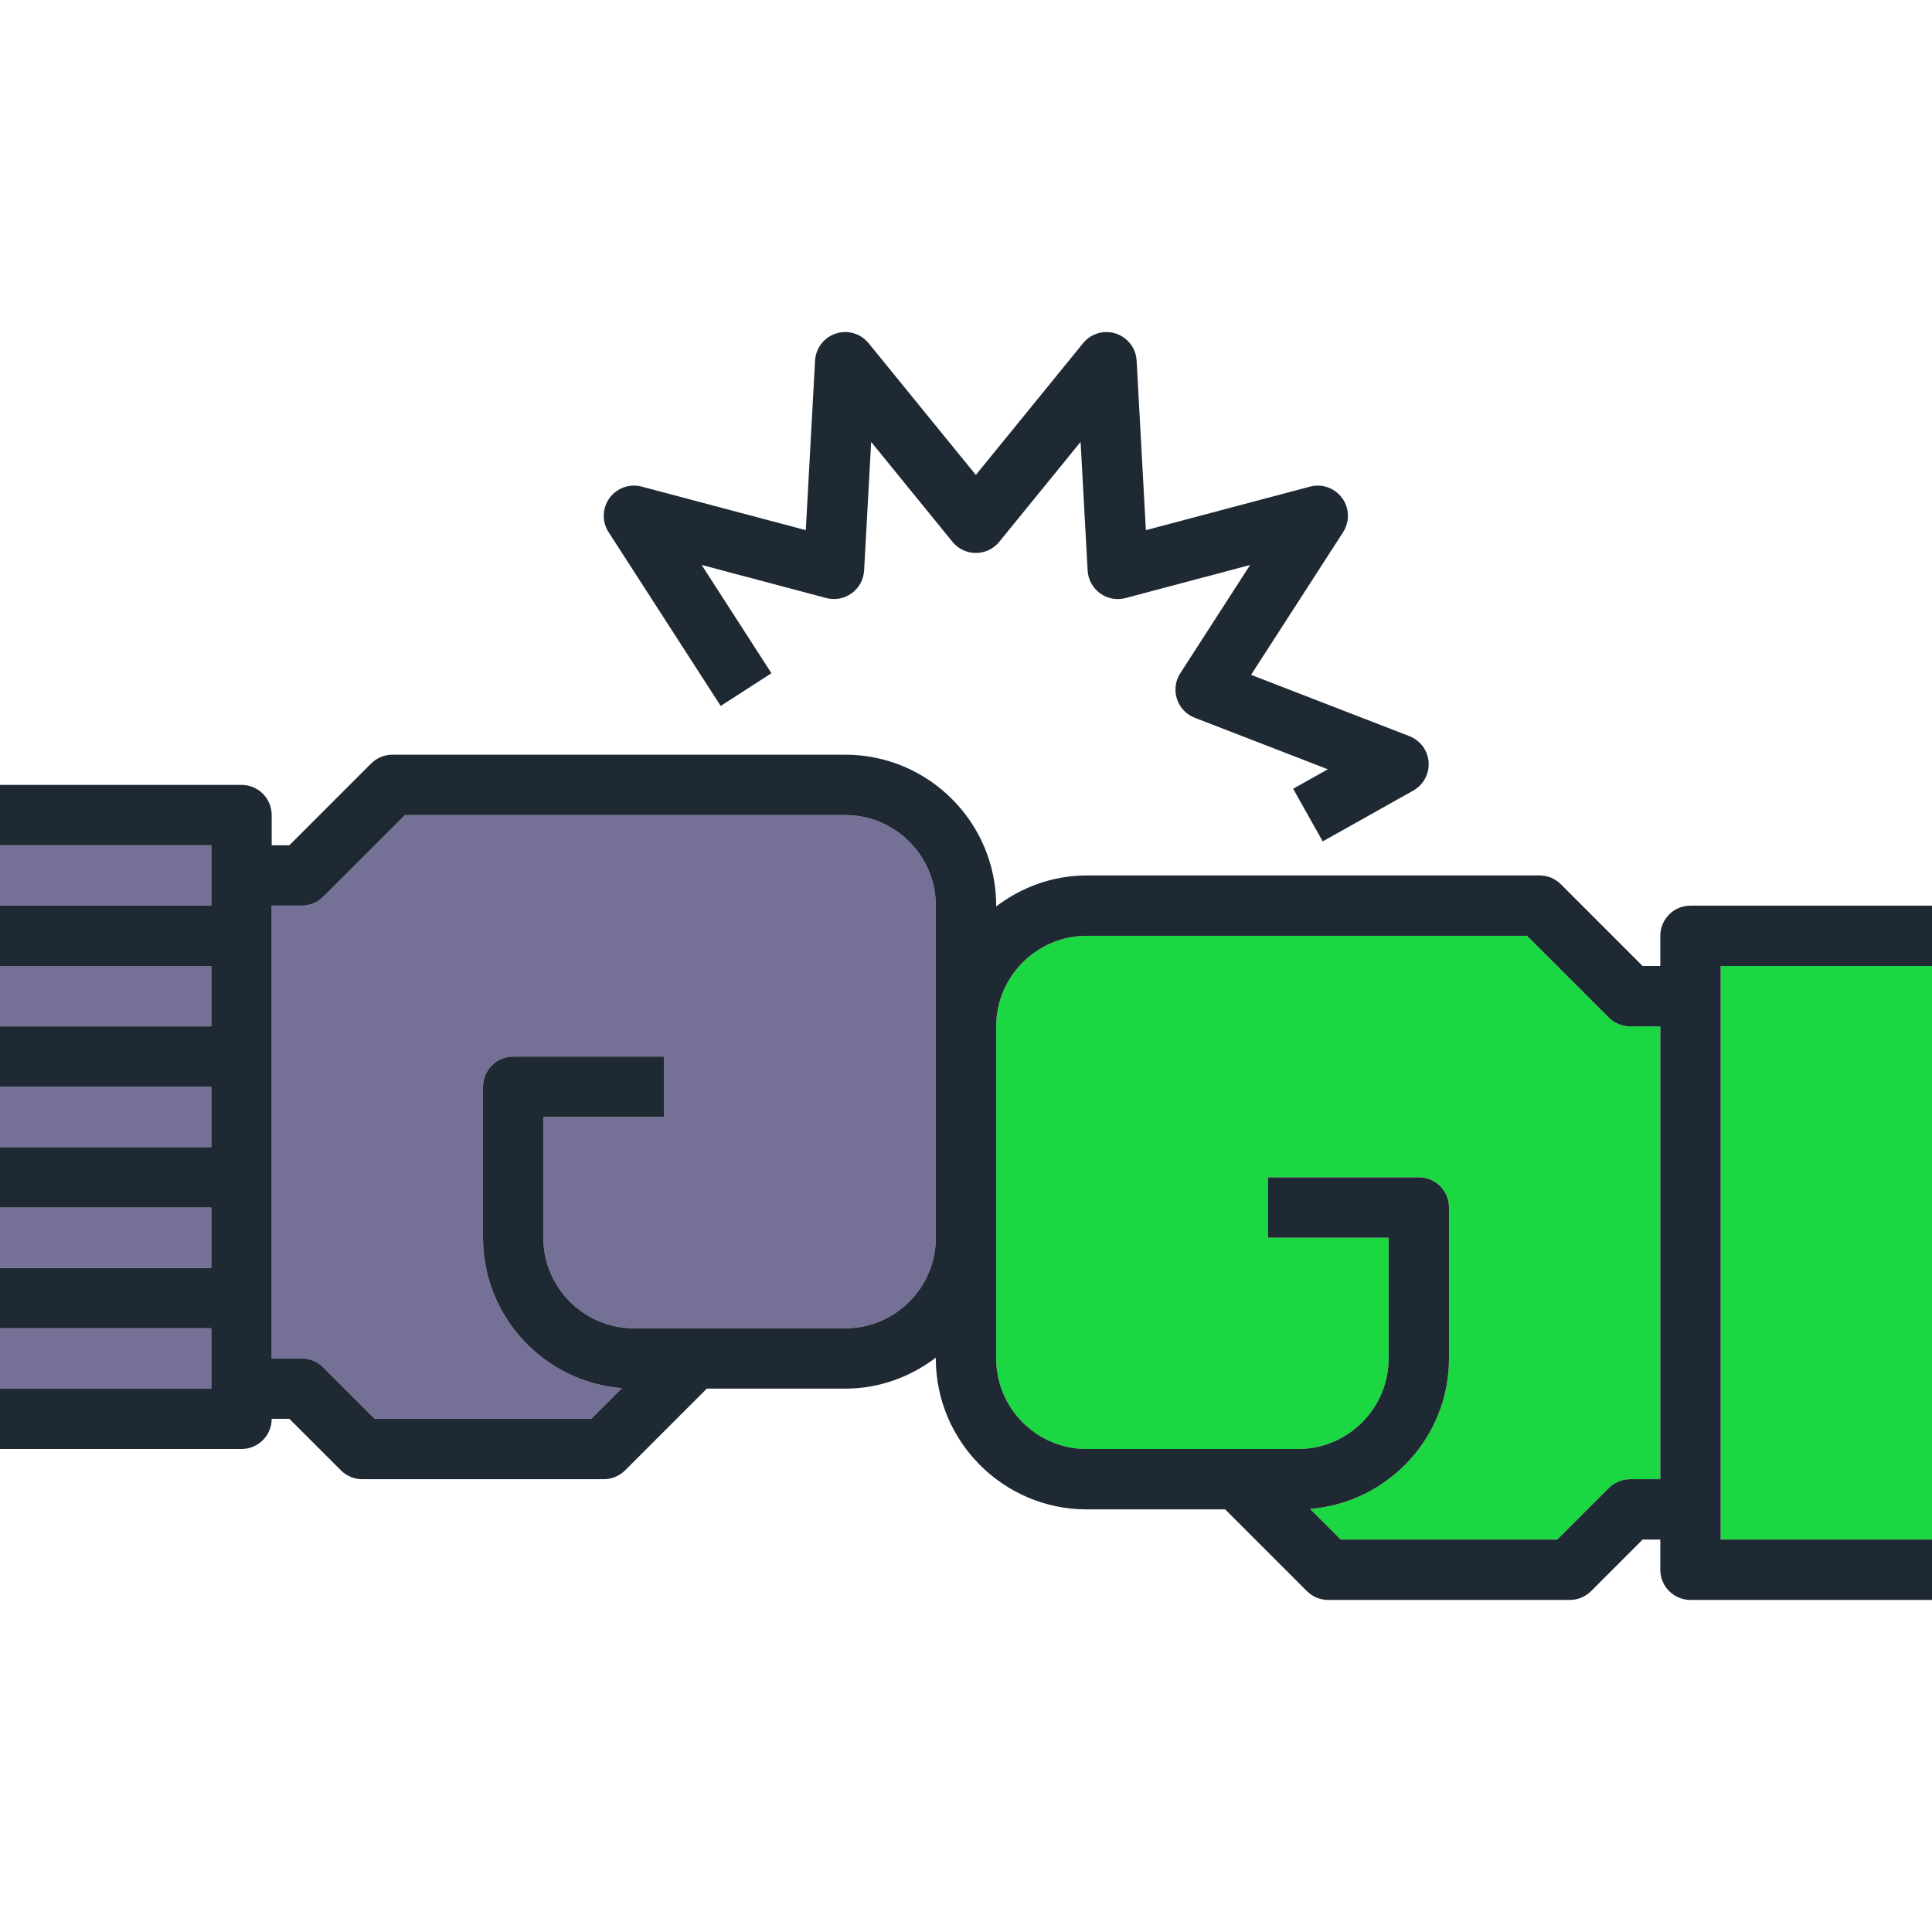 <?xml version="1.0"?>
<svg xmlns="http://www.w3.org/2000/svg" xmlns:xlink="http://www.w3.org/1999/xlink" version="1.1" id="Capa_1" x="0px" y="0px" viewBox="0 0 512 512" style="enable-background:new 0 0 512 512;" xml:space="preserve" width="512px" height="512px" class=""><g><path style="fill:#1BD741" d="M426.344,269.659l-21.656-21.656H288c-13.232,0-24,10.768-24,24v56v32c0,13.232,10.768,24,24,24h56  c13.232,0,24-10.768,24-24v-32h-32v-16h40c4.416,0,8,3.576,8,8v40c0,20.984-16.24,38.24-36.816,39.872l8.128,8.128h57.376  l13.656-13.656c1.496-1.504,3.536-2.344,5.656-2.344h8v-120h-8C429.88,272.003,427.84,271.155,426.344,269.659z" data-original="#EBAA39" class="" data-old_color="#EBAA39"/><path style="fill:#757095" d="M224,216.003H107.312l-21.656,21.656c-1.504,1.504-3.536,2.344-5.656,2.344h-8v120h8  c2.12,0,4.152,0.848,5.656,2.344l13.656,13.656h57.376l8.128-8.128C144.24,366.242,128,348.987,128,328.003v-40c0-4.424,3.584-8,8-8  h40v16h-32v32c0,13.232,10.768,24,24,24h56c13.232,0,24-10.768,24-24v-56v-32C248,226.763,237.232,216.003,224,216.003z" data-original="#5E8DA7" class="" data-old_color="#746F93"/><polygon style="fill:#1BD741" points="456,264.003 456,400.003 456,408.003 512,408.003 512,256.003 456,256.003 " data-original="#EBAA39" class="" data-old_color="#EBAA39"/><g>
	<rect y="287.995" style="fill:#757095" width="56" height="16" data-original="#5E8DA7" class="" data-old_color="#746F93"/>
	<rect y="255.995" style="fill:#757095" width="56" height="16" data-original="#5E8DA7" class="" data-old_color="#746F93"/>
	<rect y="319.995" style="fill:#757095" width="56" height="16" data-original="#5E8DA7" class="" data-old_color="#746F93"/>
	<rect y="351.995" style="fill:#757095" width="56" height="16" data-original="#5E8DA7" class="" data-old_color="#746F93"/>
	<polygon style="fill:#757095" points="56,232.003 56,224.003 0,224.003 0,240.003 56,240.003  " data-original="#5E8DA7" class="" data-old_color="#746F93"/>
</g><g>
	<path style="fill:#1F2933" d="M448,240.003c-4.416,0-8,3.576-8,8v8h-4.688l-21.656-21.656c-1.504-1.504-3.536-2.344-5.656-2.344   H288c-9.04,0-17.296,3.128-24,8.208v-0.208c0-22.056-17.944-40-40-40H104c-2.12,0-4.16,0.848-5.656,2.344l-21.656,21.656H72v-8   c0-4.424-3.584-8-8-8H0v8v8h56v8v8H0v16h56v16H0v16h56v16H0v16h56v16H0v16h56v16H0v8v8h64c4.416,0,8-3.576,8-8h4.688l13.656,13.656   c1.496,1.504,3.536,2.344,5.656,2.344h64c2.12,0,4.152-0.848,5.656-2.344l21.656-21.656H224c9.04,0,17.296-3.128,24-8.208v0.208   c0,22.056,17.944,40,40,40h36.688l21.656,21.656c1.496,1.504,3.536,2.344,5.656,2.344h64c2.12,0,4.152-0.848,5.656-2.344   l13.656-13.656H440v8c0,4.424,3.584,8,8,8h64v-8v-8h-56v-8v-136v-8h56v-8v-8H448z M248,272.003v56c0,13.232-10.768,24-24,24h-56   c-13.232,0-24-10.768-24-24v-32h32v-16h-40c-4.416,0-8,3.576-8,8v40c0,20.984,16.24,38.24,36.816,39.872l-8.128,8.128H99.312   l-13.656-13.656c-1.504-1.504-3.536-2.344-5.656-2.344h-8v-120h8c2.12,0,4.152-0.848,5.656-2.344l21.656-21.656H224   c13.232,0,24,10.768,24,24V272.003z M440,392.003h-8c-2.12,0-4.16,0.848-5.656,2.344l-13.656,13.656h-57.376l-8.128-8.128   C367.76,398.242,384,380.987,384,360.003v-40c0-4.424-3.584-8-8-8h-40v16h32v32c0,13.232-10.768,24-24,24h-56   c-13.232,0-24-10.768-24-24v-32v-56c0-13.232,10.768-24,24-24h116.688l21.656,21.656c1.496,1.504,3.536,2.344,5.656,2.344h8   V392.003z" data-original="#1F2933" class="active-path"/>
	<path style="fill:#1F2933" d="M190.992,187.083l13.448-8.672l-18.504-28.696l33.024,8.768c2.32,0.616,4.8,0.16,6.752-1.264   c1.944-1.416,3.152-3.632,3.288-6.032l1.864-34.08l21.544,26.48c1.52,1.864,3.8,2.952,6.208,2.952s4.688-1.088,6.2-2.952   l21.552-26.48l1.864,34.088c0.136,2.4,1.344,4.616,3.288,6.032c1.952,1.424,4.432,1.896,6.752,1.264l33.016-8.76l-18.504,28.688   c-1.304,2.024-1.632,4.52-0.888,6.8c0.744,2.288,2.48,4.128,4.72,4.992l35.272,13.656l-9.192,5.16l7.832,13.952l24-13.464   c2.696-1.52,4.288-4.456,4.064-7.544c-0.216-3.088-2.2-5.776-5.096-6.888l-41.952-16.24l24.392-37.808   c1.792-2.776,1.688-6.368-0.248-9.04c-1.952-2.672-5.344-3.88-8.528-3.032l-43.488,11.536l-2.456-44.936   c-0.176-3.296-2.368-6.144-5.52-7.168c-3.128-1.032-6.592-0.008-8.672,2.56l-28.416,34.912l-28.416-34.912   c-2.088-2.568-5.544-3.592-8.68-2.56c-3.144,1.024-5.328,3.872-5.512,7.168l-2.456,44.928l-43.496-11.536   c-3.184-0.84-6.576,0.36-8.52,3.032c-1.944,2.672-2.04,6.264-0.248,9.04L190.992,187.083z" data-original="#1F2933" class="active-path"/>
</g></g> </svg>
